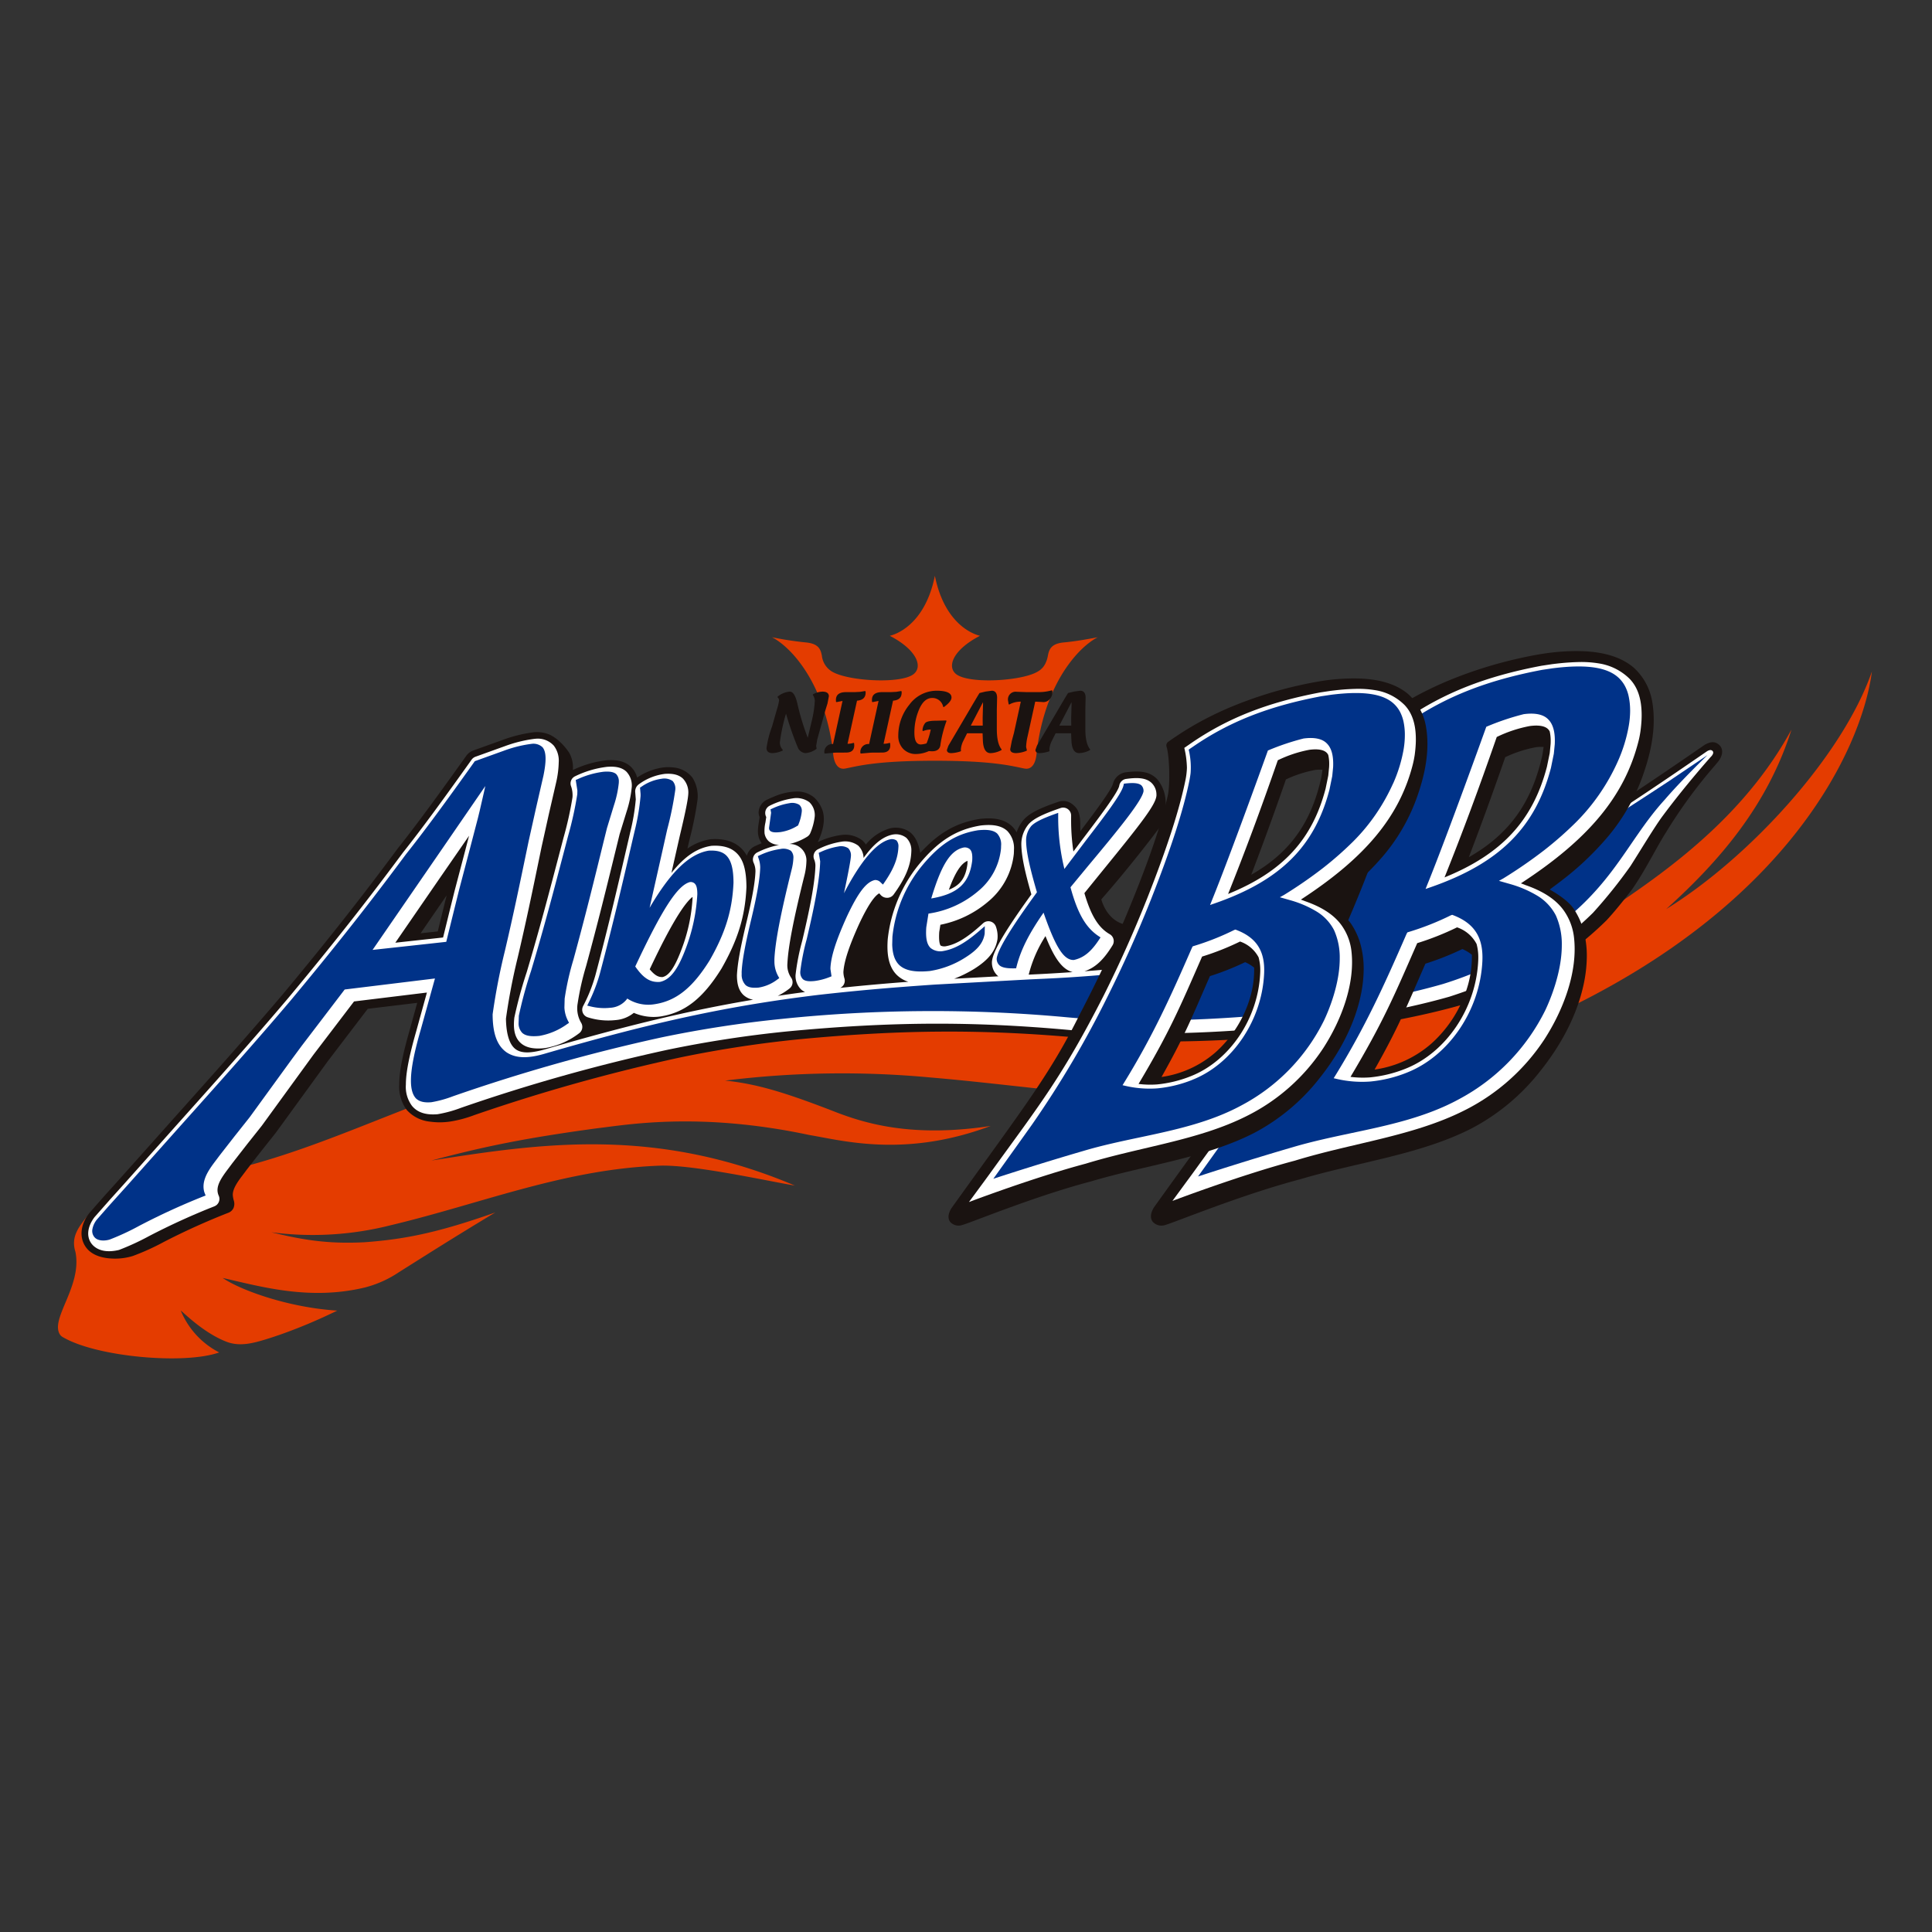 <svg xmlns="http://www.w3.org/2000/svg" xmlns:xlink="http://www.w3.org/1999/xlink" width="500" height="500" viewBox="0 0 500 500">
  <rect x="0" y="0" width="500" height="500" fill="#333333" stroke="none"/>
  <defs>
    <clipPath id="clip-path">
      <rect id="長方形_76" data-name="長方形 76" width="469.444" height="202.55" fill="none"/>
    </clipPath>
    <clipPath id="clip-niigata_albirex_b_b">
      <rect width="500" height="500"/>
    </clipPath>
  </defs>
  <g id="niigata_albirex_b_b" clip-path="url(#clip-niigata_albirex_b_b)">
    <rect id="長方形_37" data-name="長方形 37" width="500" height="500" fill="none"/>
    <g id="グループ_792" data-name="グループ 792" transform="translate(15 149)">
      <g id="グループ_791" data-name="グループ 791" clip-path="url(#clip-path)">
        <path id="パス_5943" data-name="パス 5943" d="M469.444,19.109c-7.555,21.826-31.767,48.232-53.229,61.473,13.929-12.557,26.251-26.935,32.418-46.454-15.067,27.735-41.778,42.46-54.8,51.883-19.231,12.541-40.7,19.541-66.556,22.605-.069.005-4.81.566-4.874.571a262.427,262.427,0,0,1-39.471,1.275c-14.644-.6-28.723-1.227-43.538-1.495-28.366-.47-55.738.79-84.121,5.356a316.462,316.462,0,0,0-47.239,11.4c-29.225,9.7-53.378,23.635-85.2,25.771-3.044.219-10.561,2.984-14.454,7.613-2.83,3.471-5.152,6.086-3.86,10.181,1.8,8.884-6.572,17.229-4.036,21.356a2.14,2.14,0,0,0,.843.758c8.777,5.116,31.441,7.111,40.406,3.92a21.222,21.222,0,0,1-9.953-10.839c.838.62,5.97,5.831,11.874,8.09,3.428,1.3,6.892.368,10.411-.721,3.582-1.111,7.091-2.429,10.555-3.875,2.59-1.079,5.147-2.254,7.667-3.476-12.781-.8-25.173-5.356-29.657-8.452,10.01,2.269,22.461,5.867,36.7,2.492a28.521,28.521,0,0,0,8.986-4.03c6.662-4.186,13.486-8.559,24.878-15.419-15.333,5.428-23.816,6.956-33.758,7.709-9.742.518-16.326-.658-24.227-2.579A81.928,81.928,0,0,0,86,162.434c23.709-5.633,45.327-14.678,70.185-15.456,8.916-.123,26.844,3.86,34.522,5.163-36.337-15.4-66.064-10.865-94.057-6.482,13.951-3.705,24.249-5.809,42.878-8.345,7.811-.912,26.486-4.313,55.044,1.763,8.6,1.43,24.729,5.915,46.8-2.365-20.075,3.053-32.243-.54-40.336-3.685-13.054-5.072-20.321-7.233-28.376-8.051a245.786,245.786,0,0,1,53.058-.817c14.832,1.249,28.906,3.183,43.748,4.415,36.347,2.841,67.81-1.222,102.128-14,74.868-28.815,95.3-75.519,97.852-95.466" transform="translate(0 5.684)" fill="#e43c00"/>
        <path id="パス_5944" data-name="パス 5944" d="M98.162,77.619c-.006.022-.721,2.915-1.266,5.152-1.26.139-2.573.283-4.446.487,2.151-3.135,4.948-7.2,6.743-9.807ZM428.957,35.025a2.969,2.969,0,0,0-.25-.336c-1.3-1.373-2.675-.913-3.957-.192C397.2,53.5,374.1,68.7,349.326,77.016c-20.8,6.242-50.415,11.2-77.66,13.727A23.616,23.616,0,0,0,274,87.507a1.37,1.37,0,0,0,.2-.715,1.557,1.557,0,0,0-.043-.343,1.389,1.389,0,0,0-.593-.8,17.933,17.933,0,0,0,2.3-4.271c-.581-1.505-.566-.1-1.281-.422-4.736-1.222-5.959-6.481-5.959-6.481,6.835-7.8,13.422-16.3,15.938-19.776.881-3.133,1.436-5.19,1.436-5.19l-.658.636c-.058-.027-.036-.588-.048-.651-.016-.337-.031-.667-.069-1a9.626,9.626,0,0,0-1.784-4.666,5.249,5.249,0,0,0-.9-.956c-2.088-1.746-4.96-1.633-7.747-1.255a4.006,4.006,0,0,0-3.219,3.183l.026-.139c-.485,1.671-4.976,7.661-8.4,12.173-.01-.507-.026-1.009-.026-1.532,0-1.628-.1-3.407-1.222-4.693a5.767,5.767,0,0,0-1-.881,3.747,3.747,0,0,0-3.423-.512c-4.976,1.7-7.394,2.936-8.91,4.554a2.142,2.142,0,0,0-.187.208,9.774,9.774,0,0,0-1.726,3.161,6.389,6.389,0,0,0-1.179-1.553c-2.322-2.226-5.6-2.211-8.2-1.949a1.758,1.758,0,0,0-.213.031c-6.023.967-10.614,3.589-15.36,8.8-.353-2.1-1.138-4.458-3.044-5.644a6.458,6.458,0,0,0-4.143-.843c-.17.017-.336.048-.5.08a12.548,12.548,0,0,0-6.38,4.228,5.191,5.191,0,0,0-.876-1.041,7.266,7.266,0,0,0-5.6-1.41c-.065.006-.134.017-.193.022a21.438,21.438,0,0,0-5.8,1.8,6.217,6.217,0,0,0,.506-1.121c.012-.027.032-.048.043-.07.919-2.344,1.554-5.13.5-7.538a8.245,8.245,0,0,0-1.927-2.782,6.866,6.866,0,0,0-4.6-1.585,15.643,15.643,0,0,0-5.868,1.34c-.609.245-1.207.512-1.793.79a3.77,3.77,0,0,0-1.949,2.2,3.664,3.664,0,0,0-.2,1.217,4.017,4.017,0,0,0,.252,1.085c-.038.314-.151,1.03-.151,1.03-.245,1.666-.549,3.224.176,4.826.038.079.459.917.535.891-.593.24-1.207.507-1.853.811a3.782,3.782,0,0,0-2,2.44,8.171,8.171,0,0,0-1.522-2c-1.815-1.709-4.293-2.461-7.565-2.3-.128.005-.267.022-.4.038a14.327,14.327,0,0,0-5.883,2.4l.459-2.056a88.083,88.083,0,0,0,2.146-10.6,8.96,8.96,0,0,0-1.33-5.713,7.057,7.057,0,0,0-4.906-2.621A12.133,12.133,0,0,0,155.6,40.3c-.074.005-.144.01-.208.021a15.6,15.6,0,0,0-6.9,2.648,5.929,5.929,0,0,0-1.618-2.8c-1.894-1.784-4.511-1.82-6.309-1.692A27.331,27.331,0,0,0,131.866,41c.005-.15.017-.315.017-.459a7.658,7.658,0,0,0-.961-3.968,14.672,14.672,0,0,0-2.84-3.24,9.525,9.525,0,0,0-2.088-1.41,8.4,8.4,0,0,0-3.86-.725c-.1.005-.2.01-.3.021a36.366,36.366,0,0,0-8.189,2.012l-7.576,2.723a3.8,3.8,0,0,0-1.794,1.368C96.267,48.565,91.135,55.511,86.555,61.283c-6.866,9.252-15.7,20.875-29.7,37.676-9.172,10.832-19.2,22.033-28.889,32.867l-13.652,15.3c.01-.005-3.454,3.829-3.454,3.829l-4.127,4.681a1.118,1.118,0,0,0-.106.128c-2.173,2.873-2.531,6.055-.956,8.494,1.436,2.237,4.175,3.017,6.684,3.161a15.755,15.755,0,0,0,5.584-.636,60.794,60.794,0,0,0,7.982-3.608,178.572,178.572,0,0,1,16.8-7.6,2.368,2.368,0,0,0,1.329-1.26,2.82,2.82,0,0,0,.043-1.944,6.94,6.94,0,0,1-.25-1.436c0-1.724,1.474-3.663,2.771-5.365.005-.005.849-1.133.849-1.133.027-.043,3.822-4.911,3.822-4.911l3.824-4.816a.933.933,0,0,0-.08.091c.134-.166,1.068-1.453,13.395-18.425L78.776,102.8l12.8-1.544c-.961,3.465-1.911,6.9-1.911,6.9-1.676,5.862-2.744,10.555-2.744,14.233a10.057,10.057,0,0,0,1.954,6.595,9.347,9.347,0,0,0,6.043,3.022,17.849,17.849,0,0,0,2,.165,18.753,18.753,0,0,0,3.145-.187,31.228,31.228,0,0,0,6.3-1.681,466.192,466.192,0,0,1,53.208-14.9,298.641,298.641,0,0,1,31.067-4.741c26.668-2.514,47.725-2.605,72.674-.331,29.007,2.787,71.649-.823,98.707-8.585,15.364-4.928,27.206-11.857,37.318-21.81q2.571-2.738,6.626-8.008c1.767-2.526,3.459-5.478,5.039-8.292,1.314-2.338,2.547-4.58,3.68-6.369a127.219,127.219,0,0,1,12.637-17.32c.288-.336.56-.667.854-1.025.891-1.057,1.543-2.643.78-3.9" transform="translate(1.399 9.278)" fill="#1a1311"/>
        <path id="パス_5945" data-name="パス 5945" d="M91.054,103.069c-.208,1.959-.272,4.612,1.447,6.343s4.346,1.724,6.439,1.515a19.866,19.866,0,0,0,8.836-3.812,2.046,2.046,0,0,0,.571-2.754,7.353,7.353,0,0,1-.9-5.019,70.227,70.227,0,0,1,2.2-9.711c3.044-11.18,5.185-19.9,7.661-30l1-4.084c-.01.053,1.772-5.74,1.772-5.74a29.757,29.757,0,0,0,1.356-6.337,5.2,5.2,0,0,0-1.393-4.112c-1.393-1.308-3.411-1.345-5.019-1.227a25.737,25.737,0,0,0-8.222,2.429,2.053,2.053,0,0,0-1.089,2.52,6.961,6.961,0,0,1,.394,2.943,91.127,91.127,0,0,1-2.338,10.517l-.865,3.31c-2.8,10.668-5.205,19.878-8.644,31.41a112.444,112.444,0,0,0-3.209,11.809" transform="translate(27.052 11.329)" fill="#fff"/>
        <path id="パス_5946" data-name="パス 5946" d="M133.111,71.367c.005.117.016.154.016.3a43.844,43.844,0,0,1-2.873,13.326c-2.141,5.739-3.726,6.849-4.88,7.116-.9.043-1.879-.235-3.337-2.012,2.552-5.409,7.737-16.1,11.074-18.729M116.955,54.821c0-.01-.406,1.752-.406,1.752-2.722,11.741-5.067,21.879-8.537,34.965A40.219,40.219,0,0,1,104.8,99.63a2.05,2.05,0,0,0,1.223,2.9,17.319,17.319,0,0,0,7.2.715c.021,0,.043-.005.058-.005a8.447,8.447,0,0,0,4.645-1.868,12.946,12.946,0,0,0,6.71.965c6.424-.945,11.164-4.655,15.981-12.423,4.276-7.5,6.134-13.588,6.455-21.083-.022-4.49-.828-7.192-2.6-8.863-1.453-1.378-3.513-1.975-6.3-1.831a1.5,1.5,0,0,0-.219.021c-3.656.571-6.818,2.658-10.293,7,1-4.442,2.189-9.691,2.189-9.691,1.793-7.463,2.1-9.669,2.167-10.668v-.021a5.2,5.2,0,0,0-1.393-4.042c-1.339-1.26-3.288-1.3-4.633-1.212a14.315,14.315,0,0,0-6.818,2.739,2.269,2.269,0,0,0-.881,1.992l.144,1.879a55.311,55.311,0,0,1-1.484,8.676" transform="translate(31.105 11.751)" fill="#fff"/>
        <path id="パス_5947" data-name="パス 5947" d="M251.113,93.48l-.972.048-.71.038a33.742,33.742,0,0,1,4.345-9.979c2.146,5.375,4.191,8.611,7.032,9.321-3.258.224-6.492.422-9.7.572M103.519,61.756l-2.67,10.154-1.426,5.729c0,.016-1,4.105-1.548,6.311-1.789.2-7.8.854-12.359,1.351C88.921,80.346,96.962,68.67,96.962,68.67L104.6,57.619c-.545,2.071-1.078,4.138-1.078,4.138M233.585,64.11a1.474,1.474,0,0,1,.012.182c0,.171-.005.368-.017.609-.442,3.508-1.762,5.483-4.81,6.695,1.6-4.426,3.123-6.769,4.815-7.485M426.049,37.122c.5-.566.732-1.078.326-1.484-.389-.341-.908-.165-1.356.091C397.475,54.714,374.352,69.9,349.452,78.253c-22.825,6.861-55.856,12.178-85.59,14.442,2.8-.929,4.965-2.958,7.277-6.738a2.062,2.062,0,0,0-.732-2.857c-2.947-1.687-4.874-4.869-6.561-10.63,1.052-1.308,4.741-5.851,4.741-5.851,9.845-12.082,13.593-16.871,13.892-19.274a1.933,1.933,0,0,0,.017-.256.588.588,0,0,0-.005-.1,4.167,4.167,0,0,0-1.436-3.2c-1.58-1.325-4.021-1.2-6.424-.876a2.092,2.092,0,0,0-1.757,1.741c-.266,1.713-5.643,8.788-9.561,13.95L261,61.7a55.658,55.658,0,0,1-.593-8.333c0-.315.005-.967.005-.977a2.057,2.057,0,0,0-2.723-1.944c-4.618,1.58-6.924,2.734-8.217,4.105a8.1,8.1,0,0,0-1.949,5.233c.038,3.011.828,6.856,2.6,13.011-8.548,11.816-9.989,15.446-10.2,17.362-.005.075-.01.149-.01.224v.1a4.62,4.62,0,0,0,1.447,3.342c.074.064.16.118.235.176l-11.447.624a31.823,31.823,0,0,0,5.142-2.53c3.774-2.37,5.569-4.672,6.059-7.7a7.358,7.358,0,0,0-.4-3.251,2.06,2.06,0,0,0-3.342-.86c-3.962,3.647-6.823,5.414-9.562,5.922a2.168,2.168,0,0,1-1.388-.149c-.08-.08-.422-.518-.422-2.307,0-.346.01-.753.043-1.217,0,.01.16-.987.3-1.875A27.133,27.133,0,0,0,238.9,74.7a.578.578,0,0,1,.064-.053,18.581,18.581,0,0,0,6.616-12.322c.021-.343.038-.7.038-1.079a6.444,6.444,0,0,0-1.678-4.815c-1.815-1.741-4.607-1.709-6.834-1.479-6.433,1.03-11.094,3.988-16.2,10.234a36.924,36.924,0,0,0-7.96,19.248c-.192,2.857-.144,6.78,2.386,9.242a7.453,7.453,0,0,0,2.953,1.735c-5.687.433-11.345.924-17.64,1.58a2.038,2.038,0,0,0,1.186-1.848,2.258,2.258,0,0,0-.075-.555,5.908,5.908,0,0,1-.278-1.639v-.064c.166-2.706,1.414-6.566,4.057-12.407.838-1.772,3.284-6.941,5.222-7.956.16.187.346.4.346.4a2.2,2.2,0,0,0,1.693.758,2.086,2.086,0,0,0,1.618-.768c3.2-4.4,4.549-7.7,4.65-11.41a4.5,4.5,0,0,0-1.308-3.353,4.385,4.385,0,0,0-3.417-.85,2.3,2.3,0,0,0-.272.049c-2.487.581-4.794,2.429-7.368,6.011a4.622,4.622,0,0,0-1.409-3.2,5.685,5.685,0,0,0-4.319-1,20.511,20.511,0,0,0-6.038,1.942,2.053,2.053,0,0,0-1.041,2.61,4.3,4.3,0,0,1,.341,1.672c-.112,3.971-1.174,10.015-3.438,19.519a57.324,57.324,0,0,0-1.7,8.729,4.871,4.871,0,0,0,1.464,3.8,4.124,4.124,0,0,0,.993.634c-2.381.31-4.73.646-7.063.994a17.175,17.175,0,0,0,3.027-1.9,2.055,2.055,0,0,0,.433-2.814,5.654,5.654,0,0,1-.961-3.7c.213-4.352,1.565-11.341,4.367-22.595a16.968,16.968,0,0,0,.545-3.689,4.256,4.256,0,0,0-4.415-4.6,14.923,14.923,0,0,0,4.58-1.868,2.07,2.07,0,0,0,.886-1.056,15.269,15.269,0,0,0,1.1-4.165,4.589,4.589,0,0,0-1.393-3.743,5.635,5.635,0,0,0-4.314-.977A19.674,19.674,0,0,0,182.4,49.85a2.087,2.087,0,0,0-1.153,1.9,2.151,2.151,0,0,0,.209.913,1.191,1.191,0,0,0,.058.128c-.043.213-.208,1.366-.208,1.366A9.6,9.6,0,0,0,181.072,57a3.511,3.511,0,0,0,1.126,2.082,4.3,4.3,0,0,0,2.638.908,22.393,22.393,0,0,0-5.606,1.922,2.052,2.052,0,0,0-1,2.675,5.236,5.236,0,0,1,.487,2.237c-.091,2.729-.785,6.71-2.243,12.834-1.665,6.924-2.4,11-2.551,14.079.01,1.608.2,3.748,1.75,5.152a5,5,0,0,0,2.451,1.164c-16.454,2.756-32.61,6.653-53.9,12.851-2.706.747-5.744,1.335-7.6-.064-1.971-1.479-2.435-5.083-2.478-7.891a158.212,158.212,0,0,1,3.065-15.911c2.184-9.31,3.743-16.845,5.543-25.567l.608-2.948c.005-.005,1.868-8.424,1.868-8.424l1.949-8.468a25.638,25.638,0,0,0,.625-5.034,6.358,6.358,0,0,0-1.282-4.3,5.6,5.6,0,0,0-4.741-1.777,1.581,1.581,0,0,0-.166.01,34.76,34.76,0,0,0-7.811,1.928c-.038.01-7.555,2.717-7.555,2.717a2.1,2.1,0,0,0-.982.742C97.244,49.193,92.1,56.155,87.507,61.953c-6.85,9.226-15.707,20.875-29.732,37.7-9.188,10.865-19.227,22.071-28.926,32.908l-13.641,15.3-3.471,3.85-4.074,4.618c-1.777,2.35-2.114,4.8-.945,6.61.593.917,2.477,2.952,7.122,1.911.065-.016.123-.032.187-.048a65.352,65.352,0,0,0,7.726-3.561,179.5,179.5,0,0,1,16.924-7.72,2.036,2.036,0,0,0,1.159-1.138,2,2,0,0,0-.026-1.617c-.977-2.178.453-4.336,2.583-7.139l.865-1.164c.016-.017,3.87-4.976,3.87-4.976l3.839-4.833c.01-.016,13.347-18.355,13.347-18.355-.026.038,8.308-10.891,10.518-13.8,1.361-.165,14.5-1.767,18.857-2.3-.972,3.512-2.771,10.037-2.771,10.037-1.793,6.263-2.674,10.651-2.674,13.816a8.228,8.228,0,0,0,1.563,5.447c1.378,1.7,3.508,2.424,6.5,2.2.065-.005.128-.01.192-.021a31.965,31.965,0,0,0,5.99-1.64,463.657,463.657,0,0,1,53.337-15,298.626,298.626,0,0,1,31.148-4.784c26.647-2.535,47.735-2.648,72.79-.384,28.959,2.754,71.542-.865,98.563-8.606,15.323-4.922,27.094-11.811,37.131-21.692a128.076,128.076,0,0,0,9.706-12.1c2.562-3.994,6.3-10.272,8.446-13.118,5.932-7.981,12.435-15.253,12.435-15.248" transform="translate(1.795 9.672)" fill="#fff"/>
        <path id="パス_5948" data-name="パス 5948" d="M91.946,102.222c0,.032-.069,2.067-.069,2.067a3.569,3.569,0,0,0,.965,2.413c.85.753,2.206.987,4.41.768a17.418,17.418,0,0,0,7.181-3.043l.5-.332-.267-.533a8.36,8.36,0,0,1-.924-3.411l.064-2.339a69.807,69.807,0,0,1,2.269-10.085c3.123-11.42,5.329-20.4,7.875-30.8l.8-3.22c-.005.022.106-.346,1.8-5.883a27.4,27.4,0,0,0,1.27-5.851l.005-.283a2.7,2.7,0,0,0-.684-1.976c-.614-.54-1.639-.732-3.24-.609h-.022a22.654,22.654,0,0,0-6.732,1.927l-.48.2.091.576.341,2.146-.021.951a92.364,92.364,0,0,1-2.412,10.928l-.306,1.175-.725,2.754c-2.739,10.443-5.109,19.471-8.522,30.886a109.052,109.052,0,0,0-3.161,11.569" transform="translate(27.328 11.621)" fill="#003288"/>
        <path id="パス_5949" data-name="パス 5949" d="M132.228,67.228a1.529,1.529,0,0,1,1.148.384c.48.459.694,1.275.689,2.8a46.5,46.5,0,0,1-3.006,14.063c-2.06,5.493-4.057,8.073-6.674,8.6-2.466.182-4.239-.913-6.321-3.9-.005-.005-.032-.043-.064-.086.021-.043.043-.091.043-.091,6.935-14.778,10.886-20.875,14.068-21.75-.1.005.117-.016.117-.016M105.939,98.46l-.368.753.817.2a14.761,14.761,0,0,0,5.163.357,5.826,5.826,0,0,0,4.271-2.22s.074-.1.122-.171c.108.069.224.149.224.149a10,10,0,0,0,6.813,1.325c5.595-.833,9.855-4.24,14.3-11.4,4.062-7.116,5.836-12.91,6.145-20.021-.01-3.7-.619-5.9-1.954-7.164-1.02-.913-2.386-1.266-4.458-1.159-5.034.816-9.888,5.547-15.3,14.793,1.227-5.425,3.32-14.74,3.32-14.74l1.223-5.478a87.47,87.47,0,0,0,2.114-10.347v-.053a2.909,2.909,0,0,0-.689-2.194,3.806,3.806,0,0,0-2.85-.588l-.043.005a11.841,11.841,0,0,0-5.211,2.072l-.343.218.144,1.65v.518a58.218,58.218,0,0,1-1.543,9.087l-.422,1.81c-2.6,11.211-5.056,21.8-8.558,35.018a42.168,42.168,0,0,1-2.921,7.581" transform="translate(31.401 12.04)" fill="#003288"/>
        <path id="パス_5950" data-name="パス 5950" d="M144.786,52.855a11.5,11.5,0,0,0,4.357-1.6l.213-.118.086-.235a11.809,11.809,0,0,0,.871-3.423,2.039,2.039,0,0,0-.631-1.676,3.539,3.539,0,0,0-2.583-.422,16.188,16.188,0,0,0-4.41,1.378l-.47.208.154.913c-.005,0-.262,1.911-.262,1.911l-.256,1.826c-.219,1.6,2,1.33,2.931,1.239" transform="translate(42.189 13.487)" fill="#003288"/>
        <path id="パス_5951" data-name="パス 5951" d="M137.414,89.749c.684.583,1.7.78,3.327.636a10.677,10.677,0,0,0,4.88-2.1l.49-.353-.288-.523a7.848,7.848,0,0,1-.967-3.642l-.005-.725c.209-4.485,1.575-11.619,4.437-23.1a14.667,14.667,0,0,0,.485-3.176,2.455,2.455,0,0,0-.657-1.794,3.67,3.67,0,0,0-2.691-.459l-.027.005a18.334,18.334,0,0,0-5.285,1.592l-.55.25.187.576a7.24,7.24,0,0,1,.422,2.147c.005.112.005.245.005.245-.091,2.941-.806,7.068-2.312,13.358-1.606,6.673-2.354,10.762-2.492,13.672l.01.518a3.83,3.83,0,0,0,1.03,2.873" transform="translate(40.563 16.203)" fill="#003288"/>
        <path id="パス_5952" data-name="パス 5952" d="M148.069,86.8v.166a2.485,2.485,0,0,0,.679,1.815c.576.485,1.489.624,2.969.475a15.782,15.782,0,0,0,3.939-1.02l.5-.2-.278-1.88v-.326c.171-3.059,1.441-7.041,4.256-13.278,2.936-6.246,5.044-8.98,7.276-9.439a1.93,1.93,0,0,1,1.484.651l.572.529.437-.636c2.408-3.5,3.471-6.258,3.572-9.221a2.206,2.206,0,0,0-.507-1.558,2.127,2.127,0,0,0-1.618-.3l-.043.005-.043.01c-3.486.823-7.586,5.654-11.885,13.941.855-4.026,1.757-8.511,1.8-9.663a2.632,2.632,0,0,0-.694-1.981,3.451,3.451,0,0,0-2.583-.449,17.312,17.312,0,0,0-4.586,1.431l-.475.209.106.586.272,1.6c-.112,4.324-1.2,10.522-3.5,20.218a56.656,56.656,0,0,0-1.65,8.318" transform="translate(44.042 15.633)" fill="#003288"/>
        <path id="パス_5953" data-name="パス 5953" d="M176.508,68.444c.053-.176.112-.363.112-.363,2.578-8.436,4.864-12.023,8.169-12.8a1.98,1.98,0,0,1,1.709.416c.528.512.71,1.393.614,2.953-.727,5.761-3.582,8.5-10.193,9.722Zm-10.1,11.991c.091,2.466.679,4.138,1.858,5.27,1.537,1.409,4.031,1.889,7.859,1.515a23.833,23.833,0,0,0,9.2-3.491c3.177-2,4.619-3.779,5.008-6.134l.005-.053.038-1.933-1.137.982c-3.839,3.337-6.616,4.912-9.584,5.447a4.021,4.021,0,0,1-3.315-.78c-.967-.939-1.308-2.537-1.116-5.334-.005.022.545-3.438.545-3.438s.016-.08.021-.123c.048-.005.128-.021.128-.021a25.372,25.372,0,0,0,12.749-5.809A16.34,16.34,0,0,0,194.558,55.6c.017-.266.027-.523.027-.768a4.189,4.189,0,0,0-1.015-3.193c-.924-.843-2.44-1.1-4.933-.849l-.043.005c-5.771.939-9.877,3.577-14.661,9.413a34.646,34.646,0,0,0-7.469,18.114c-.005.032-.058,2.115-.058,2.115" transform="translate(49.496 15.079)" fill="#003288"/>
        <path id="パス_5954" data-name="パス 5954" d="M197.631,69.506a.551.551,0,0,1,.038.106c-.027.038-.075.1-.075.1-6.62,9.082-10.01,14.651-10.342,16.994a2.314,2.314,0,0,0,.689,1.8c.663.583,1.837.833,3.818.8l.512-.005.127-.5c1.073-4.2,3.087-8.249,6.717-13.53,0,0,.134-.187.262-.374.064.182.16.464.16.464,3.044,8.655,5.115,11.842,7.661,11.783,2.562-.555,4.49-2.136,6.556-5.291l.363-.555-.555-.368c-3.284-2.216-5.366-5.841-7.192-12.509,0,0-.016-.054-.026-.1.026-.032,4.633-5.606,4.633-5.606,7.833-9.37,13.85-16.738,14.267-19.226a2,2,0,0,0-.583-1.57c-.694-.555-1.927-.684-4.014-.459l-.481.053-.106.47c-.492,2.211-5.157,8.282-9.669,14.159l-5.313,7.027s-.16.213-.309.422c-.048-.209-.123-.529-.123-.529a56.511,56.511,0,0,1-1.479-11.986l-.005-1.051.005-.961-.9.32c-3.3,1.19-5.174,2.136-6.06,3.075a5.776,5.776,0,0,0-1.351,3.769l.005.214c.07,2.777.876,6.566,2.771,13.064" transform="translate(55.696 12.301)" fill="#003288"/>
        <path id="パス_5955" data-name="パス 5955" d="M96.713,61.7s8.057-11.718,11.853-17.244c-.176.806-.358,1.623-.358,1.623s-1.153,5.019-1.153,5.019c-.032.112-.389,1.585-.389,1.585s-2.189,8.388-2.189,8.388-2.66,10.106-2.66,10.106-1.43,5.766-1.43,5.766-1.918,7.785-1.933,7.838c-.053.005-.149.01-.149.01-.022.005-14.293,1.57-18.922,2.072.128-.171.31-.444.315-.449C79.719,86.39,96.713,61.7,96.713,61.7m318.4-18.665c-22.782,15-44.986,29.012-66.2,36.108C323.4,86.806,284.052,92.9,253.907,94.291l-4.319.2-24.762,1.351c-11.837.812-20.261,1.56-30.031,2.66-23.177,2.813-42.472,6.967-71.184,15.318-2.91.811-6.631,1.5-9.567-.464-2.43-1.719-3.572-4.849-3.584-9.829a162.42,162.42,0,0,1,3.15-16.311c2.243-9.518,3.9-17.558,5.665-26.064l.5-2.407,1.89-8.489,1.937-8.441c.812-3.951.737-6.23-.223-7.394a3.442,3.442,0,0,0-2.771-.893l-.048.006a32.262,32.262,0,0,0-7.267,1.81c-.01,0-7.442,2.679-7.442,2.679l-.123.171C97.883,49.209,92.6,56.358,88.049,62.086c-6.381,8.6-15.52,20.657-29.787,37.774C49.33,110.414,39.773,121.1,29.651,132.406l-14.089,15.8c-.01.01-4.394,4.874-4.394,4.874l-3.123,3.561a5.63,5.63,0,0,0-1.186,2.616,2.477,2.477,0,0,0,.668,2.077c.919.924,2.706.849,3.865.475a63.748,63.748,0,0,0,7.689-3.582l.288-.149a176.873,176.873,0,0,1,16.182-7.406l.625-.245-.331-.871a5.144,5.144,0,0,1-.209-1.457c0-2.526,1.789-4.891,3.273-6.85.005,0,.907-1.212.907-1.212.017-.016,3.839-4.922,3.839-4.922.038-.043,3.94-4.965,3.94-4.965s10.9-15,10.9-15l2.526-3.421S72.149,97.148,72.171,97.11c.54-.065,21.569-2.633,23.363-2.852-.038.144-.1.358-.1.358s-3.625,13.054-3.625,13.054c-1.671,5.781-2.494,10.037-2.494,13.021,0,2.168.432,3.657,1.287,4.592.881.85,2.136,1.159,4,1a29.321,29.321,0,0,0,5.6-1.543,467.439,467.439,0,0,1,53.731-15.184,298.242,298.242,0,0,1,31.436-4.843,376.736,376.736,0,0,1,73.282-.453c24.623,2.333,67.371.139,97.745-8.57a96.829,96.829,0,0,0,23.213-10.736c20.293-12.455,23.711-25.462,34.138-36.908,4.34-5.072,11.12-11.6,11.12-11.6l-9.754,6.583" transform="translate(2.033 9.971)" fill="#003288"/>
        <path id="パス_5956" data-name="パス 5956" d="M225.081,16.219c-.176.038-.341.064-.518.1-.374.07-.737.128-1.09.187-.16.032-.32.058-.48.086-.449.075-.881.144-1.287.2a.5.5,0,0,0-.1.021c-.417.058-.811.112-1.185.165-.123.017-.23.027-.343.043-.278.038-.538.07-.8.1-.1.012-.2.022-.3.038-.326.032-.646.07-.929.091-3.236.293-3.892,1.65-4.218,3.46a.271.271,0,0,1-.01.064c-.017.064-.032.134-.043.2-.027.134-.06.257-.091.379-.022.086-.048.166-.07.247-.031.112-.069.23-.106.341-.032.086-.064.171-.1.257a2.955,2.955,0,0,1-.139.32c-.032.084-.075.165-.113.25-.053.1-.117.2-.175.31-.043.074-.091.154-.144.23-.07.1-.139.2-.219.293-.053.069-.106.139-.161.2a2.885,2.885,0,0,1-.3.293,1.8,1.8,0,0,1-.161.156,3.874,3.874,0,0,1-.538.389c-3.769,2.61-18.142,3.508-21.436.775-2.333-1.933-.758-6.252,6.242-9.877,0,0-8.89-1.606-11.682-15.525-2.792,13.919-11.681,15.525-11.681,15.525,7,3.625,8.573,7.944,6.236,9.877-3.289,2.734-17.667,1.836-21.431-.775a5.5,5.5,0,0,1-2.365-3.923c-.326-1.81-.982-3.167-4.211-3.46a85.41,85.41,0,0,1-8.729-1.345s3.257,1.431,7,6.273c3.577,4.614,7.389,12.061,8.82,23.294,0,0,0,5.041,3.214,4.415,3.234-.641,7.992-2.012,23.144-2.012s19.909,1.371,23.145,2.012c3.209.625,3.209-4.415,3.209-4.415,1.43-11.233,5.248-18.681,8.825-23.294,3.747-4.842,7-6.273,7-6.273-.6.113-1.153.224-1.7.32" transform="translate(42.36)" fill="#e43c00"/>
        <path id="パス_5957" data-name="パス 5957" d="M156.543,28.033l.571-1.842.358-1.868c0-.55-.288-1.207-1.633-1.207a5.354,5.354,0,0,0-2.435.673.143.143,0,0,0-.079.1.08.08,0,0,0-.005.032.139.139,0,0,0,.026.09,2.731,2.731,0,0,1,.487,1.539,27.92,27.92,0,0,1-.769,5.067s-.769,3.229-1.057,4.446a64.526,64.526,0,0,1-2.717-8.985c-.475-1.992-1.111-2.963-1.938-2.963a5.676,5.676,0,0,0-3.1,1.266.157.157,0,0,0-.064.112.162.162,0,0,0,.038.123,1.1,1.1,0,0,1,.368.753,14.014,14.014,0,0,1-.583,2.4l-1.234,4.345a26.409,26.409,0,0,0-1.441,5.6c0,.6.272,1.318,1.56,1.318a6.889,6.889,0,0,0,2.562-.636.15.15,0,0,0,.091-.112v-.032a.143.143,0,0,0-.038-.106,2.748,2.748,0,0,1-.72-1.89,45.994,45.994,0,0,1,1.591-7.442,82.083,82.083,0,0,0,3.027,8.7,2.346,2.346,0,0,0,2.007,1.517,5.449,5.449,0,0,0,2.809-1.068.167.167,0,0,0,.064-.176l-.106-.6.272-1.644Z" transform="translate(42.038 6.876)" fill="#1a1311"/>
        <path id="パス_5958" data-name="パス 5958" d="M163.553,23.395l-.01-.245a.154.154,0,0,0-.065-.113.2.2,0,0,0-.132-.031l-1.191.2-1.447.075h-2.264c-1.709.01-2.579.689-2.579,2.012,0,.005.012.416.012.416a.166.166,0,0,0,.069.117.174.174,0,0,0,.139.027l1.489-.293c-.1.442-2.4,10.956-2.451,11.158a2.055,2.055,0,0,0-2.247,2.3.159.159,0,0,0,.064.113.149.149,0,0,0,.123.038l2.585-.23,1.949-.01.955-.012c1.345-.005,2.056-.651,2.056-1.863l-.032-.49a.149.149,0,0,0-.065-.118.167.167,0,0,0-.144-.021,5.011,5.011,0,0,1-1.495.224c.1-.423,2.408-10.962,2.456-11.159,1.464-.106,2.226-.8,2.226-2.093" transform="translate(45.471 6.842)" fill="#1a1311"/>
        <path id="パス_5959" data-name="パス 5959" d="M170.738,23.395l-.005-.245a.179.179,0,0,0-.07-.113.2.2,0,0,0-.132-.031l-1.191.2-1.447.075h-2.259c-1.714.01-2.585.689-2.585,2.012,0,.005.012.416.012.416a.166.166,0,0,0,.069.117.183.183,0,0,0,.139.027s1.164-.23,1.495-.293c-.1.442-2.408,10.956-2.45,11.158a2.056,2.056,0,0,0-2.254,2.3.159.159,0,0,0,.064.113.149.149,0,0,0,.123.038l2.585-.23,1.949-.01.955-.012c1.345-.005,2.056-.651,2.056-1.863l-.032-.49a.167.167,0,0,0-.065-.123.185.185,0,0,0-.144-.016,5.011,5.011,0,0,1-1.495.224c.1-.423,2.408-10.962,2.456-11.159,1.469-.106,2.226-.8,2.226-2.093" transform="translate(47.609 6.842)" fill="#1a1311"/>
        <path id="パス_5960" data-name="パス 5960" d="M179.929,30.635,177.4,30.7c-1.506,0-2.425.188-2.8.572a3.239,3.239,0,0,0-.715,1.922.168.168,0,0,0,.064.144.141.141,0,0,0,.149.022,5.272,5.272,0,0,1,1.923-.374,19.854,19.854,0,0,1-1.085,3.577,5.687,5.687,0,0,1-1.473.283c-1.133,0-1.676-.993-1.676-3.044a15.154,15.154,0,0,1,1.281-6.172c.838-1.868,1.949-2.818,3.311-2.818a2.829,2.829,0,0,1,2.845,2.247.155.155,0,0,0,.106.1.137.137,0,0,0,.134-.026c1.3-.956,1.927-1.752,1.927-2.44,0-1.169-1.3-1.757-3.865-1.757a8.763,8.763,0,0,0-7.036,3.609,12.625,12.625,0,0,0-2.873,8.03,4.749,4.749,0,0,0,1.27,3.411,4.471,4.471,0,0,0,3.369,1.33,8.31,8.31,0,0,0,3.283-.758c-.074.016.828.053.828.053,1.362,0,2.115-.651,2.184-1.885a30.99,30.99,0,0,1,1.522-5.877.144.144,0,0,0-.016-.145.154.154,0,0,0-.128-.069" transform="translate(49.857 6.822)" fill="#1a1311"/>
        <path id="パス_5961" data-name="パス 5961" d="M186.589,31.965H183.5c.2-.384,2.7-5.183,3.161-6.064.005.139.005.309.005.309v.283l-.091,3.311v1s.01.828.016,1.159m3.647.924V27.849l.069-3.087c0-1.51-.753-1.826-1.377-1.826l-1.613.218c-.005,0-1.548.374-1.548.374-.1.08-2.542,4.25-2.542,4.25s-5.531,9.408-5.531,9.408l-.379,1.078c0,.374.2.823,1.137.823a8.6,8.6,0,0,0,2.392-.454.17.17,0,0,0,.112-.176l-.026-.341a5.906,5.906,0,0,1,.629-2.2l.982-1.97h4.005c.016.261.079,1.922.079,1.922.1,2.136.764,3.22,1.981,3.22a6.276,6.276,0,0,0,2.787-.769.166.166,0,0,0,.08-.106.221.221,0,0,0-.027-.134c-.806-.994-1.212-2.739-1.212-5.19" transform="translate(52.741 6.822)" fill="#1a1311"/>
        <path id="パス_5962" data-name="パス 5962" d="M197.536,25.833l1.137.069a2.1,2.1,0,0,0,1.645-.784,2.555,2.555,0,0,0,.672-1.709c0-.086-.005-.391-.005-.391a.185.185,0,0,0-.064-.122.183.183,0,0,0-.139-.027,12.406,12.406,0,0,1-3.315.449h-3.2l-2.5-.086a1.991,1.991,0,0,0-2.269,2.178l.17.994a.153.153,0,0,0,.086.106.142.142,0,0,0,.139-.012,5.953,5.953,0,0,1,2.739-.71h.187c-.074.368-1.762,8.051-1.762,8.051s-.576,2.142-.576,2.142l-.4,2.114c0,.459.262,1.009,1.527,1.009a7.758,7.758,0,0,0,2.691-.6.17.17,0,0,0,.086-.166.144.144,0,0,0-.005-.047l-.187-.769a14.045,14.045,0,0,1,.389-2.777s1.827-8.292,1.966-8.959h.084Z" transform="translate(56.364 6.801)" fill="#1a1311"/>
        <path id="パス_5963" data-name="パス 5963" d="M204.249,31.964h-3.091c.2-.385,2.706-5.185,3.161-6.066,0,.139.005.31.005.31v.283l-.091,3.31V30.81s.01.821.016,1.153m4.854,6.112c-.8-1-1.212-2.739-1.212-5.19V27.847l.069-3.087c0-1.51-.747-1.826-1.377-1.826l-1.608.219c-.005.005-1.548.374-1.548.374-.1.08-2.542,4.249-2.542,4.249s-5.531,9.408-5.531,9.408l-.379,1.078c0,.374.2.823,1.137.823a8.653,8.653,0,0,0,2.4-.454.174.174,0,0,0,.106-.176l-.032-.336a5.889,5.889,0,0,1,.631-2.2c0,.005.865-1.731.987-1.971h4.005c.01.257.084,1.918.084,1.918.091,2.134.759,3.219,1.976,3.219a6.189,6.189,0,0,0,2.782-.769.189.189,0,0,0,.086-.106.2.2,0,0,0-.032-.134" transform="translate(57.994 6.822)" fill="#1a1311"/>
        <path id="パス_5964" data-name="パス 5964" d="M289.048,95.93a72.964,72.964,0,0,0,9.567-3.79,10.148,10.148,0,0,1,2.456,1.484,27.077,27.077,0,0,1-.982,7.742,32.279,32.279,0,0,1-9.375,15.135,28.325,28.325,0,0,1-14.816,6.835c6.407-11.367,8.206-16.113,13.15-27.406m28.537-56.016a10.1,10.1,0,0,1,2.045-.074c-.106.9-.24,1.676-.326,2.167-2.718,12.221-8.522,20.4-19.028,26.374,3.1-8.073,6.124-16.385,9.434-25.9a32.589,32.589,0,0,1,7.875-2.562M342.71,19.108c-4.859-3.946-11.953-4.34-17.938-3.971q-2.324.144-4.634.48c-2.285.336-4.571.785-6.834,1.292a111.3,111.3,0,0,0-18.051,5.665,90.666,90.666,0,0,0-9.386,4.516,85.9,85.9,0,0,0-8.158,5.163,1.21,1.21,0,0,0-.442,1.356c.753,2.274,1.02,9.8.374,13.054-1.688,7.625-5.126,17.715-10.513,30.806A53.267,53.267,0,0,0,262.3,80.72s2.98,1.137,2.734,1.709c-3.519,8.189-7.02,15.551-11.168,23.49-8.308,16.819-15.537,25.831-35.1,53.117-1.126,1.89-.78,3.033-.3,3.668a3.029,3.029,0,0,0,3.172.876c2.434-.646,19.647-7.816,35-11.857,15.157-4.5,31.061-6.354,44.424-13.192A55.1,55.1,0,0,0,318.8,123.687c5.253-6.578,9.471-14.26,11.228-22.54a35.49,35.49,0,0,0,.79-6.909,24.913,24.913,0,0,0-.86-6.94,18.935,18.935,0,0,0-2.594-5.659c-1.762-2.562-6.156-4.9-6.156-4.9s1.944-1.447,2.184-1.628c.715-.533,1.426-1.083,2.13-1.644,1.366-1.085,2.7-2.211,3.988-3.39a78.672,78.672,0,0,0,6.657-6.888A50.977,50.977,0,0,0,345.507,46.7c2.072-6,3.353-12.5,2.194-18.83a15.3,15.3,0,0,0-4.916-8.708c-.027-.021-.048-.042-.075-.058" transform="translate(64.847 4.47)" fill="#1a1311"/>
        <path id="パス_5965" data-name="パス 5965" d="M273.4,124.707a25.276,25.276,0,0,1-5.013-.134c8.479-14.228,11.276-20.917,17.266-34.607a71.68,71.68,0,0,0,10.31-4.09,8.927,8.927,0,0,1,5.051,4.3,12.979,12.979,0,0,1,.442,3.513c0,.288-.005.586-.021.891-.572,12.263-8.318,23.726-18.826,27.886a33.222,33.222,0,0,1-9.209,2.242m32.829-88.092a33.769,33.769,0,0,1,8.547-2.835c3.529-.47,4.506.555,4.827.891a3.3,3.3,0,0,1,.336.49,10.841,10.841,0,0,1,.257,2.43c0,.272-.005.55-.022.838l-.224,2.355-.73,3.534c-3.62,13.887-11.66,22.605-26.5,28.632,4.57-11.393,8.719-22.53,13.513-36.336m34.367-15.078a14.442,14.442,0,0,0-7.886-3.956,27.933,27.933,0,0,0-5.467-.358c-.614.016-1.233.043-1.852.08-1.613.091-3.236.262-4.849.464l-2.749.416C303.425,20.9,292.591,25.157,282.64,32l-1.826,1.255a25.346,25.346,0,0,1,.715,5.43,20.625,20.625,0,0,1-.341,3.039c-1.436,7.245-4.384,16.636-8.986,28.627.7.187,1.789.487,1.789.487l-5.884,15.119s-.732-.464-1.853-1.073c-2.274,5.195-4.634,10.241-7.288,15.552-11.211,22.034-17.5,29.855-30.015,47.154-1,1.393-2.007,2.775-3.027,4.148l-3.62,4.938s17.592-6.684,31.7-10.426c15.009-4.6,30.63-6.338,43.79-12.963a53.244,53.244,0,0,0,20.8-18.468c4.816-7.469,8.729-17.469,7.608-26.546a14.993,14.993,0,0,0-2.633-6.775c-2.028-2.835-5.327-4.981-9.962-6.582-.379-.161-.747-.289-1.121-.428C329.911,63.139,339.19,52.049,342.841,38a24.158,24.158,0,0,0,.588-2.9c.144-1.073.23-2.04.278-2.952.016-.439.032-.86.027-1.271-.012-4.138-1.037-7.192-3.14-9.343" transform="translate(66.123 5.12)" fill="#fff"/>
        <path id="パス_5966" data-name="パス 5966" d="M319.73,38.217l-.24,2.45-.742,3.657c-4.031,15.451-13.316,24.683-31.057,30.875l-1.393.481s.561-1.416.567-1.421c5.125-12.642,14.97-40.059,15.066-40.33l.08-.224.223-.091a65.643,65.643,0,0,1,9.466-3.172c4.463-.6,5.937.929,6.424,1.436,1.222,1.287,1.75,3.359,1.606,6.338M281.483,123.2a34.13,34.13,0,0,1-9.519,2.317,29.1,29.1,0,0,1-8.719-.689l-.732-.171.4-.634c7.864-12.793,12.627-23.322,18.5-36.8l.192-.314.247-.075a70.284,70.284,0,0,0,11.024-4.357l.32-.106.213.084c5.532,2.11,7.87,5.783,7.587,11.907-.6,12.675-8.623,24.532-19.514,28.836m54.579-80.559a38.843,38.843,0,0,0,2.824-9.194,23.509,23.509,0,0,0,.352-3.918c0-.08,0-.161-.005-.235a17.322,17.322,0,0,0-.336-3.273,10.309,10.309,0,0,0-.993-2.845,8.362,8.362,0,0,0-1.393-1.9c-2.91-2.969-8.426-3.829-17.352-2.7l-2.691.4c-14.2,2.686-24.917,6.9-34.735,13.652,0,0-.854.588-1.239.855a20.476,20.476,0,0,1,.512,6.374c-.064.6-.17,1.207-.278,1.8-1.6,8.073-5.05,18.756-10.533,32.658-3.722,9.349-7.358,17.469-11.783,26.332a270.165,270.165,0,0,1-20.475,34.692l-4.3,6.045s-4.852,6.8-6.225,8.707c3.615-1.185,13.384-4.34,24.57-7.6,4.923-1.457,10.08-2.552,15.067-3.615,9.454-2,19.231-4.073,27.826-8.75a52.315,52.315,0,0,0,22.424-23.1c1.217-2.569,4.254-9.723,4.254-16.8a18.143,18.143,0,0,0-1.543-7.7,12.836,12.836,0,0,0-4.821-5.115,28.975,28.975,0,0,0-6.876-2.963l-3.027-.864,1.138-.636A122.209,122.209,0,0,0,317,65.648a92.914,92.914,0,0,0,8.195-7.207,51.778,51.778,0,0,0,6.23-7.512,52.649,52.649,0,0,0,4.634-8.285" transform="translate(67.641 5.383)" fill="#003288"/>
        <path id="パス_5967" data-name="パス 5967" d="M245.289,97.529a69.247,69.247,0,0,0,9.115-3.615,10.1,10.1,0,0,1,2.333,1.419,25.552,25.552,0,0,1-.939,7.373,30.714,30.714,0,0,1-8.916,14.416,27.019,27.019,0,0,1-14.116,6.508c6.1-10.828,7.821-15.345,12.524-26.1m27.176-53.347a9.731,9.731,0,0,1,1.949-.075c-.1.855-.23,1.6-.31,2.062-2.59,11.65-8.116,19.438-18.12,25.125,2.941-7.689,5.824-15.606,8.98-24.672a31.051,31.051,0,0,1,7.5-2.439m23.929-19.818c-4.629-3.759-11.388-4.127-17.085-3.779q-2.219.136-4.4.453c-2.189.327-4.362.754-6.513,1.234a105.9,105.9,0,0,0-17.191,5.4,85.32,85.32,0,0,0-8.948,4.3,82.45,82.45,0,0,0-7.763,4.917,1.151,1.151,0,0,0-.422,1.292c.715,2.167.967,9.331.352,12.433-1.681,7.608-5.2,17.811-10.767,31.163-3.781,8.991-7.443,16.786-11.869,25.27-7.918,16.016-14.8,24.6-33.427,50.586-1.078,1.8-.747,2.888-.288,3.5a2.894,2.894,0,0,0,3.022.833c2.322-.614,18.713-7.447,33.336-11.292,14.437-4.287,29.583-6.054,42.306-12.563a52.573,52.573,0,0,0,16.9-14.137c5-6.263,9.017-13.588,10.688-21.467a34.1,34.1,0,0,0,.758-6.583,24.025,24.025,0,0,0-.816-6.609,18.352,18.352,0,0,0-2.478-5.387c-1.681-2.446-5.862-4.667-5.862-4.667s1.853-1.378,2.077-1.548c.682-.512,1.366-1.035,2.034-1.565,1.3-1.035,2.573-2.108,3.8-3.236a75.112,75.112,0,0,0,6.343-6.556,48.7,48.7,0,0,0,8.894-15.7c1.971-5.713,3.193-11.911,2.088-17.933a14.553,14.553,0,0,0-4.688-8.292.852.852,0,0,0-.069-.058" transform="translate(52.836 6.092)" fill="#1a1311"/>
        <path id="パス_5968" data-name="パス 5968" d="M230.383,124.938a24.091,24.091,0,0,1-4.778-.128c8.083-13.556,10.742-19.925,16.444-32.962a67.876,67.876,0,0,0,9.824-3.892,8.551,8.551,0,0,1,4.8,4.09,12.255,12.255,0,0,1,.432,3.347c0,.278-.01.56-.026.849-.545,11.682-7.923,22.605-17.928,26.556a31.567,31.567,0,0,1-8.772,2.141m31.27-83.9a32.5,32.5,0,0,1,8.136-2.7c3.364-.448,4.293.529,4.6.849a2.788,2.788,0,0,1,.309.471,9.83,9.83,0,0,1,.252,2.311c0,.257-.012.524-.022.8l-.219,2.243-.688,3.363c-3.45,13.225-11.111,21.538-25.238,27.271,4.346-10.848,8.3-21.457,12.867-34.607M294.381,26.68a13.734,13.734,0,0,0-7.507-3.769,26.644,26.644,0,0,0-5.211-.341c-.588.016-1.179.043-1.762.074-1.543.086-3.085.252-4.618.444l-2.622.394c-13.678,2.585-24,6.647-33.481,13.161l-1.735,1.2a23.888,23.888,0,0,1,.679,5.169,19.008,19.008,0,0,1-.326,2.893c-1.512,7.613-4.773,17.731-9.973,30.913-3.539,8.873-6.984,16.583-11.185,25-10.678,20.982-16.673,28.43-28.59,44.911-.955,1.32-1.906,2.643-2.878,3.951l-3.454,4.694s16.759-6.36,30.2-9.925c14.287-4.379,29.172-6.033,41.7-12.344a50.709,50.709,0,0,0,19.808-17.587c4.592-7.111,8.318-16.641,7.25-25.285a14.255,14.255,0,0,0-2.514-6.45c-1.928-2.7-5.067-4.741-9.477-6.273-.368-.149-.716-.272-1.073-.406,16.6-10.806,25.429-21.366,28.91-34.745a25.63,25.63,0,0,0,.56-2.761c.134-1.02.219-1.944.262-2.813.021-.416.031-.823.026-1.212-.005-3.935-.987-6.845-2.989-8.9" transform="translate(54.051 6.711)" fill="#fff"/>
        <path id="パス_5969" data-name="パス 5969" d="M274.513,42.561l-.23,2.334-.715,3.491c-3.834,14.708-12.68,23.5-29.573,29.4l-1.33.464.54-1.351c4.885-12.045,14.26-38.153,14.351-38.413l.075-.219.213-.086a63.522,63.522,0,0,1,9.017-3.017c4.25-.571,5.649.881,6.114,1.366,1.169,1.229,1.666,3.2,1.537,6.033M238.086,123.5a32.59,32.59,0,0,1-9.072,2.206,27.739,27.739,0,0,1-8.3-.657l-.7-.161.374-.609c7.5-12.183,12.03-22.21,17.624-35.045l.187-.3.235-.064a67.741,67.741,0,0,0,10.5-4.16l.3-.1.2.08c5.27,2.007,7.5,5.5,7.219,11.34-.562,12.071-8.2,23.368-18.574,27.463m51.979-76.726a37.554,37.554,0,0,0,2.691-8.755,22.3,22.3,0,0,0,.326-3.733v-.224a16.588,16.588,0,0,0-.315-3.118,10.167,10.167,0,0,0-.95-2.706,7.731,7.731,0,0,0-1.33-1.815c-2.766-2.825-8.025-3.641-16.524-2.568l-2.562.384c-13.523,2.557-23.726,6.566-33.08,13,0,0-.817.555-1.181.806a19.538,19.538,0,0,1,.492,6.071c-.065.576-.166,1.153-.267,1.724-1.527,7.689-4.8,17.859-10.032,31.1-3.55,8.906-7.01,16.641-11.223,25.087a258.183,258.183,0,0,1-19.5,33.032l-4.1,5.755s-4.628,6.472-5.931,8.3c3.438-1.126,12.743-4.132,23.4-7.235,4.681-1.393,9.593-2.44,14.339-3.443,9.007-1.906,18.319-3.887,26.5-8.333a49.776,49.776,0,0,0,21.361-22c1.159-2.451,4.052-9.257,4.052-16a17.287,17.287,0,0,0-1.467-7.336,12.223,12.223,0,0,0-4.6-4.869,27.568,27.568,0,0,0-6.546-2.823l-2.883-.823,1.083-.6a115.894,115.894,0,0,0,10.08-6.962,88.783,88.783,0,0,0,7.805-6.866,49.427,49.427,0,0,0,5.932-7.154,50.972,50.972,0,0,0,4.415-7.891" transform="translate(55.499 6.962)" fill="#003288"/>
      </g>
    </g>
  </g>
</svg>
